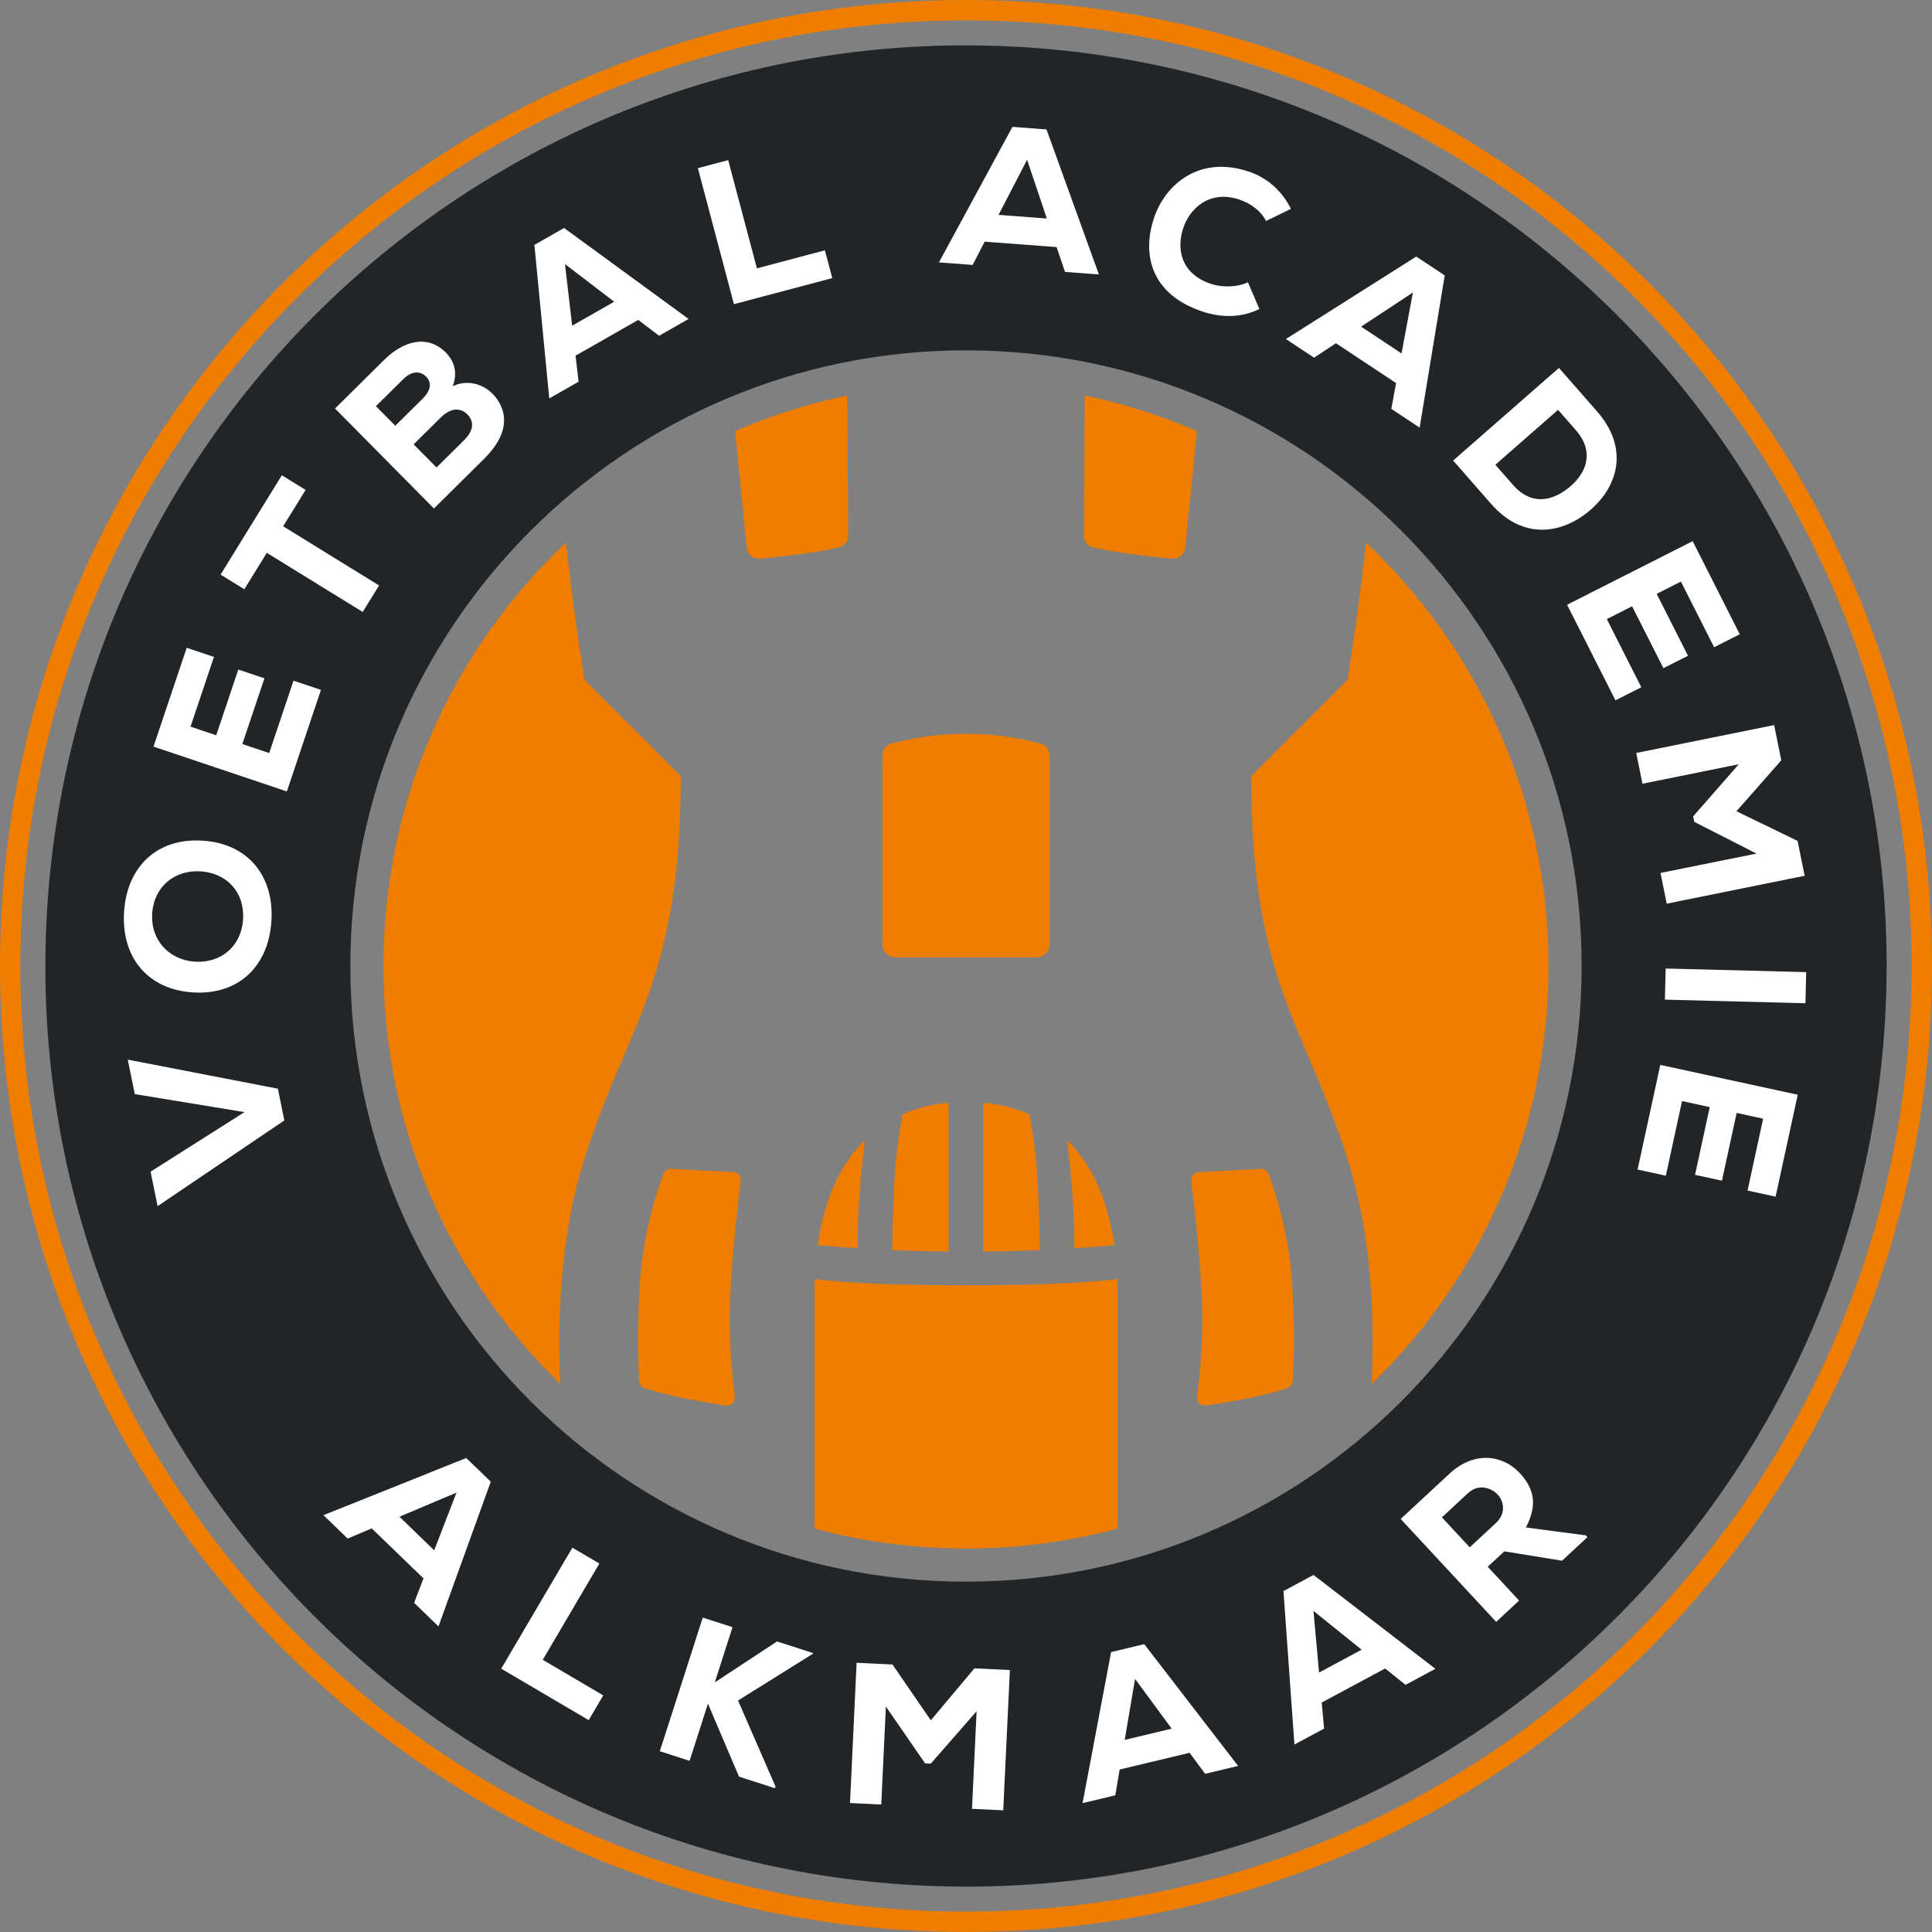 <?xml version="1.0" encoding="utf-8"?>
<!-- Generator: Adobe Illustrator 24.3.0, SVG Export Plug-In . SVG Version: 6.00 Build 0)  -->
<svg version="1.1" id="Layer_1" xmlns="http://www.w3.org/2000/svg" xmlns:xlink="http://www.w3.org/1999/xlink" x="0px" y="0px"
	 viewBox="0 0 762.33 762.33" style="enable-background:new 0 0 762.33 762.33;" xml:space="preserve">
<rect x="0" y="0" width="762.33" height="762.33" fill="#808080" stroke="none"/>
<style type="text/css">
	.st0{fill:#222527;}
	.st1{fill:#FFFFFF;}
	.st2{fill:#EF7D00;}
</style>
<path class="st0" d="M397.12,18.26C196.69,9.44,27.07,164.78,18.26,365.21s146.52,370.05,346.95,378.86s370.05-146.52,378.86-346.95
	C752.88,196.69,597.55,27.07,397.12,18.26z M381.16,624.09c-134.16,0-242.92-108.76-242.92-242.92
	C138.24,247,247,138.24,381.16,138.24c134.16,0,242.92,108.76,242.92,242.92C624.09,515.33,515.33,624.09,381.16,624.09z"/>
<g>
	<path class="st1" d="M109.64,429.58l2.55,12.52l-50,33.82l-2.77-13.6l37.06-23.5l-43.3-7.11l-2.77-13.6L109.64,429.58z"/>
	<path class="st1" d="M107.09,363.52c-1.15,17.74-12.95,29.22-31,28.06c-18.06-1.17-28.28-14.08-27.13-31.82
		c1.15-17.74,12.95-29.22,31-28.05C98.01,332.88,108.24,345.78,107.09,363.52z M60.05,360.48c-0.68,10.53,6.77,18.32,16.82,18.98
		c10.37,0.67,18.37-6.13,19.04-16.66c0.7-10.77-6.44-18.3-16.74-18.98C69.04,343.17,60.75,349.71,60.05,360.48z"/>
	<path class="st1" d="M126.64,272.22l-13.45,40.06c-17.51-5.89-35.11-11.78-52.62-17.67l13.1-39.01l10.75,3.61l-9.24,27.51
		l10.14,3.41l8.71-25.94l10.31,3.46l-8.72,25.93l10.6,3.56l9.59-28.56L126.64,272.22z"/>
	<path class="st1" d="M105.27,218.14l-8.86,14.37l-9.37-5.79c8.48-13.76,15.64-25.36,24.17-39.19l9.38,5.78l-8.86,14.36l37.84,23.34
		l-6.45,10.46L105.27,218.14z"/>
	<path class="st1" d="M151.63,141.96c7.5-7.42,17.04-10.15,24.29-2.84c3.23,3.27,4.78,7.76,2.73,13.25
		c6.8-3.16,13.9-0.15,17.57,5.25c5.11,7.53,2.66,15.65-5.23,23.45c-6.36,6.3-13.35,13.21-19.77,19.57l-39.02-39.45L151.63,141.96z
		 M155.98,167.99l10.7-10.59c3.44-3.4,3.74-6.48,1.45-8.8c-2.28-2.3-5.65-2.32-8.97,0.97l-10.83,10.7L155.98,167.99z M172.25,184.45
		l10.81-10.7c3.94-3.91,4.08-7.5,1.34-10.25c-2.72-2.76-6.6-2.61-10.48,1.23c-3.49,3.46-7.22,7.13-10.71,10.59L172.25,184.45z"/>
	<path class="st1" d="M251.84,126.24l-24.74,14.1l1.2,10.27l-11.57,6.6l-5.87-60.57l11.71-6.68l49.14,35.89l-11.64,6.64
		L251.84,126.24z M222.93,104.2l2.83,24.31l16.6-9.46L222.93,104.2z"/>
	<path class="st1" d="M287.33,63.18l11.33,42.7l26.83-7.11l2.91,10.96l-38.8,10.29l-14.23-53.66L287.33,63.18z"/>
	<path class="st1" d="M416.91,97.49l-28.38-2.13l-4.75,9.18l-13.29-1l29-53.48l13.44,1.01l20.67,57.23l-13.36-1.01L416.91,97.49z
		 M405.27,63.05l-11.26,21.74l19.06,1.43L405.27,63.05z"/>
	<path class="st1" d="M496.95,121.94c-7.22,3.49-15.01,3.52-22.81,0.87c-20.03-6.82-23.6-22.42-18.8-36.78
		c4.55-13.6,18.25-24.85,37.52-18.28c7.2,2.45,12.94,7.49,16.52,14.66l-9.82,4.78c-2.11-4.15-6.25-6.98-10.45-8.41
		c-11.93-4.05-19.72,3.59-22.25,11.27c-2.53,7.67-1.37,17.78,10.94,21.96c4.2,1.43,10.39,1.44,14.61-0.63L496.95,121.94z"/>
	<path class="st1" d="M550.87,151.16l-23.74-15.73l-8.63,5.71l-11.11-7.36l51.43-32.54l11.24,7.44l-9.9,60.05l-11.17-7.4
		L550.87,151.16z M557.51,115.41l-20.44,13.48l15.94,10.56L557.51,115.41z"/>
	<path class="st1" d="M630.13,162.29c12.58,14.36,8.51,29.21-2.41,38.77c-10.91,9.55-26.55,12.39-39.34-2.22
		c-4.6-5.25-10.39-11.87-14.99-17.12l41.74-36.55L630.13,162.29z M590.03,183.39l6.95,7.92c7.93,9.07,16.8,5.72,22.83,0.45
		c6.03-5.27,9.55-13.41,1.91-22.11l-6.94-7.93L590.03,183.39z"/>
	<path class="st1" d="M637.43,276.34l-19.09-37.72c16.49-8.35,33.06-16.73,49.55-25.09l18.59,36.74l-10.12,5.12l-13.11-25.91
		l-9.56,4.84l12.36,24.43l-9.7,4.9L644,239.23l-9.98,5.05l13.61,26.9L637.43,276.34z"/>
	<path class="st1" d="M693.08,336.81l-24.55-12.52l-0.44-2.17l18.01-20.56l-38.02,7.69l-2.46-12.14l54.42-11.01
		c0.93,4.59,1.89,9.33,2.82,13.91l-17.7,20.09l24.13,11.7l2.79,13.76l-54.42,11.01l-2.45-12.13L693.08,336.81z"/>
	<path class="st1" d="M657.24,382.16l55.46,1.42l-0.31,12.28l-55.46-1.42L657.24,382.16z"/>
	<path class="st1" d="M646.16,461.48l8.96-41.29c18.05,3.91,36.18,7.85,54.23,11.77l-8.73,40.21l-11.07-2.4l6.15-28.36l-10.45-2.27
		l-5.81,26.73l-10.61-2.3l5.8-26.73l-10.93-2.37l-6.39,29.44L646.16,461.48z"/>
</g>
<g>
	<path class="st1" d="M167.1,622.81l-20.42-19.74l-9.5,4.02l-9.56-9.24l56.36-22.55l9.67,9.35l-20.63,57.09l-9.62-9.3L167.1,622.81z
		 M180.12,588.96l-22.5,9.51l13.71,13.25L180.12,588.96z"/>
	<path class="st1" d="M236.5,616.93l-22.34,38l23.87,14.04l-5.74,9.76l-34.52-20.3l28.08-47.75L236.5,616.93z"/>
	<path class="st1" d="M320.73,652.56l-29.52,18.43l14.78,33.92l-0.22,0.68l-14.16-4.55l-12.27-28.79l-7.24,22.53L260.35,691
		l16.95-52.73l11.74,3.78l-6.99,21.77l24.55-16.13l14.23,4.58L320.73,652.56z"/>
	<path class="st1" d="M385.35,675.21l-18.09,20.7l-2.22-0.1l-15.49-22.45l-1.82,38.66l-12.33-0.58l2.6-55.33
		c4.67,0.21,9.49,0.44,14.16,0.67l15.12,22.02l17.21-20.5l13.99,0.67l-2.62,55.34l-12.33-0.58L385.35,675.21z"/>
	<path class="st1" d="M469.4,691.62l-27.61,6.6l-1.71,10.17l-12.92,3.09l11.26-59.6l13.08-3.13l37.03,48.05l-13,3.11L469.4,691.62z
		 M447.87,662.46l-4.08,24.07l18.53-4.44L447.87,662.46z"/>
	<path class="st1" d="M546.55,658.35l-25.03,13.44l0.94,10.28l-11.71,6.29l-4.32-60.55l11.85-6.37l48.1,37.04l-11.78,6.33
		L546.55,658.35z M518.27,635.64l2.2,24.32l16.8-9.02L518.27,635.64z"/>
	<path class="st1" d="M626.39,606.51l-10.04,9.32l-22.77-3.7l-6.55,6.08l12.38,13.34l-9.04,8.41l-37.69-40.6
		c6.61-6.14,12.7-11.79,19.25-17.87c9.81-9.1,21.1-7.4,27.73-0.26c4.84,5.33,7.64,11.49,2.45,21.48l23.62,3.12L626.39,606.51z
		 M568.95,598.72l10.98,11.82l10.33-9.58c4.17-3.88,3.06-8.68,0.7-11.23c-2.65-2.73-7.57-4.43-11.8-0.49L568.95,598.72z"/>
</g>
<path class="st2" d="M414.16,372.48V298.3c0-2.91-2.36-5.26-5.26-5.26c0,0-11.25-3.47-27.74-3.51c-16.48,0.04-27.74,3.51-27.74,3.51
	c-2.91,0-5.26,2.36-5.26,5.26v74.19c0,2.91,2.36,5.26,5.26,5.26h27.69h0.09h27.69C411.81,377.74,414.16,375.39,414.16,372.48z"/>
<path class="st2" d="M500.56,463.21c-0.49-1.29-1.75-2.09-3.12-2.02l-24.44,1.3c-1.84,0.1-3.21,1.73-2.98,3.56
	c0.97,7.57,3.27,26.68,4.15,44.9c0.83,17.13-0.87,32.91-1.83,40.13c-0.28,2.09,1.55,3.84,3.64,3.53
	c18.49-2.77,28.12-5.56,31.94-6.85c1.22-0.41,2.08-1.49,2.16-2.78c0.33-4.95,0.99-18.62-0.16-37.91
	C508.69,486.36,502.78,469.07,500.56,463.21z"/>
<path class="st2" d="M230.45,457.77c16.96-53.8,38.17-70.21,38.17-151.56l-38-38c0,0-4.51-27.73-7.31-54.13
	c-44.34,41.9-72.02,101.26-72.02,167.09c0,64.72,26.76,123.19,69.81,164.96C219.94,523.03,220.61,488.99,230.45,457.77z"/>
<path class="st2" d="M441,510.94c0-2.17-0.06-4.25-0.15-6.3l0,0c0,0-12.95,2.25-52.85,2.49v0.02h-6.79v-0.25l-0.09,0.25h-6.79v-0.02
	c-39.91-0.23-52.85-2.49-52.85-2.49l0,0c-0.08,2.05-0.14,4.12-0.14,6.3v92.2c19.08,5.13,39.14,7.88,59.84,7.88
	c20.7,0,40.76-2.75,59.84-7.88V510.94z"/>
<path class="st2" d="M539.01,214.08c-2.8,26.4-7.31,54.13-7.31,54.13l-38,38c0,81.35,21.21,97.76,38.17,151.56
	c9.84,31.22,10.51,65.26,9.35,88.35c43.05-41.77,69.81-100.24,69.81-164.96C611.03,315.34,583.35,255.98,539.01,214.08z"/>
<g>
	<path class="st2" d="M427.66,211.32c-0.02,2.2,1.45,4.14,3.59,4.66c4.32,1.06,13.32,2.74,31.2,4.47c2.58,0.25,4.92-1.61,5.21-4.19
		l4.64-46.17c-14.09-6.09-28.9-10.82-44.28-14.01L427.66,211.32z"/>
	<path class="st2" d="M294.67,216.26c0.29,2.58,2.63,4.44,5.21,4.19c17.88-1.73,26.89-3.42,31.2-4.47c2.13-0.52,3.61-2.47,3.59-4.66
		l-0.36-55.24c-15.38,3.19-30.2,7.92-44.28,14.01L294.67,216.26z"/>
</g>
<path class="st2" d="M292.31,466.04c0.24-1.83-1.14-3.46-2.98-3.56l-24.44-1.3c-1.38-0.07-2.64,0.73-3.12,2.02
	c-2.22,5.87-8.14,23.15-9.37,43.86c-1.15,19.29-0.49,32.96-0.16,37.91c0.09,1.29,0.94,2.37,2.16,2.78
	c3.82,1.29,13.45,4.07,31.94,6.85c2.09,0.31,3.92-1.44,3.64-3.53c-0.97-7.23-2.66-23-1.83-40.13
	C289.04,492.72,291.33,473.61,292.31,466.04z"/>
<g>
	<path class="st2" d="M388,435.15v58.71c5.12-0.04,12.88-0.19,22.33-0.6c-0.12-6.06-0.36-15.96-0.83-26.11
		c-0.51-10.95-2.17-21.58-3.22-27.42C399.3,436.62,392.7,435.5,388,435.15z"/>
	<path class="st2" d="M352,493.26c9.45,0.41,17.21,0.56,22.33,0.6v-58.71c-4.7,0.35-11.3,1.47-18.27,4.58
		c-1.05,5.84-2.71,16.47-3.22,27.42C352.36,477.3,352.12,487.2,352,493.26z"/>
	<path class="st2" d="M439.68,491.34c-2.86-20.18-10.12-33.17-18.61-41.52c0.58,4.66,1.2,10.42,1.78,17.36
		c1.01,12.1,1.11,20.39,1.01,25.36C428.9,492.22,434.19,491.82,439.68,491.34z"/>
	<path class="st2" d="M341.25,449.82c-8.49,8.34-15.75,21.33-18.61,41.52c5.49,0.49,10.79,0.88,15.82,1.2
		c-0.1-4.97,0-13.26,1.01-25.36C340.05,460.24,340.67,454.48,341.25,449.82z"/>
</g>
<path class="st2" d="M381.16,0C170.65,0,0,170.65,0,381.16s170.65,381.16,381.16,381.16s381.16-170.65,381.16-381.16
	S591.68,0,381.16,0z M381.16,754.28C175.1,754.28,8.05,587.23,8.05,381.16C8.05,175.1,175.1,8.05,381.16,8.05
	c206.07,0,373.12,167.05,373.12,373.12C754.28,587.23,587.23,754.28,381.16,754.28z"/>
</svg>

